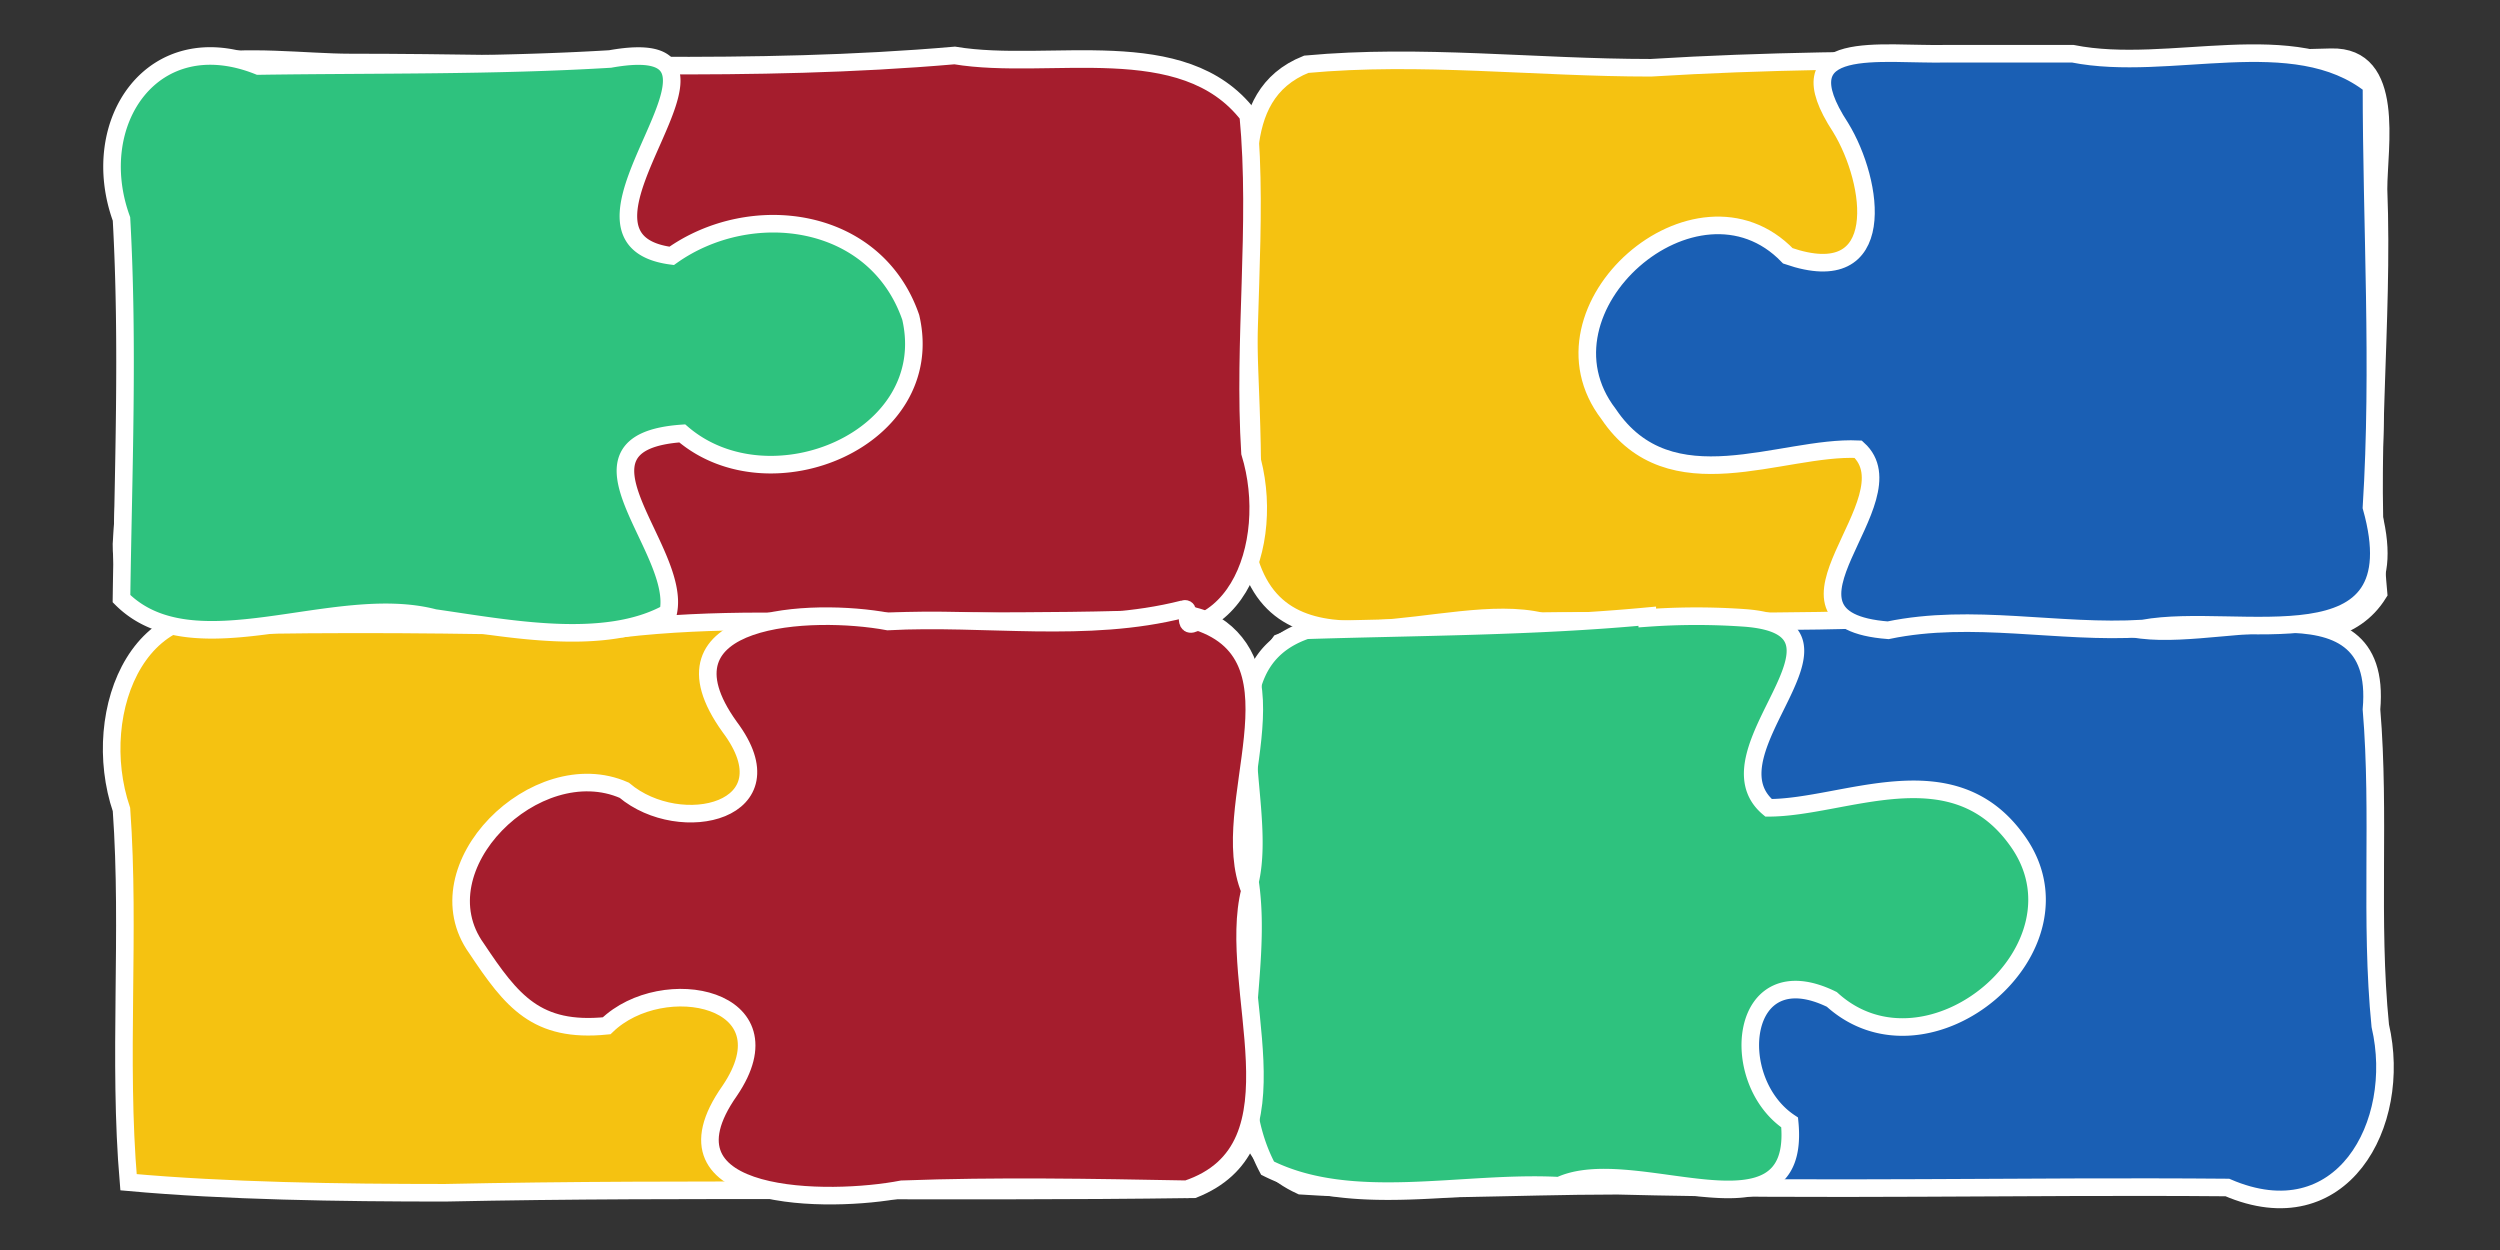 <svg xmlns="http://www.w3.org/2000/svg" viewBox="0 0 128 64">
  <rect x="0" y="0" width="128" height="64" fill="#333333" stroke="none"/>
  <g style="display:inline">
    <path d="M0 32h128v64H0z" style="fill:none;fill-opacity:1;stroke:none;stroke-width:1;stroke-linecap:square;stroke-linejoin:miter;stroke-miterlimit:4;stroke-dasharray:none;stroke-opacity:1" transform="translate(0 -32)"/>
    <path d="M125.5 31.7c-12.9.4-25.8-.2-38.7.6-6.6 0-13.1-.8-19.6-.2-4.5 1.8-3 7.3-3.3 11-.2 5.7.6 11.4 0 17 2 7.4 11.3 2.4 16.7 3.7 10.8-.2 21.5.6 32.3.4 4.9-1 12.5 2.5 15.3-2-.7-7.6.3-15.3 0-23 0-2.4 1-7.6-2.7-7.5z" style="display:inline;fill:#f5c211;fill-rule:evenodd;stroke:#fff" transform="matrix(.9 0 0 .9 6.4 -25.6)"/>
    <path d="M47.2 31.6c-11.5 1-23 .4-34.4.4-5 0-14-1.9-12.8 6.2.2 7 .3 14.1-.2 21.2 0 8 9.7 3.3 14.5 4.7 6.5-.2 13 .2 19.5 0 7.6-.5 15.2-.2 22.8-.4 6.5 2.6 9-4.3 7.4-9.5-.4-6.4.5-12.9-.1-19.2-3.7-4.8-11.3-2.5-16.7-3.4z" style="display:inline;fill:#a51d2d;fill-rule:evenodd;stroke:#fff" transform="matrix(.9 0 0 .9 6.4 -25.6)"/>
    <path d="M98.8 63.7c-6.5.2-13 0-19.5.1-4.4 1.8-9.3-.6-13.6 1.2-3.2 4.3-.4 10.3-1.6 15.3.5 5.2-3.1 12.9 2.8 15.6 6 .4 12 0 18 0 11.5.3 23.1 0 34.7.1 6.5 2.8 10-3.6 8.7-9.2-.6-6 0-12-.5-18 .7-8-9.4-3.4-14-4.7-5 0-10-1-15-.4z" style="display:inline;fill:#1a5fb4;fill-rule:evenodd;stroke:#fff" transform="matrix(.9 0 0 .9 6.4 -25.6)"/>
    <path d="M59.5 63.4c-10.3 1.6-20.8-.4-31.2.8-6.8-.2-13.6-.3-20.4-.2-7-2.7-10 4.9-8.1 10.5.5 7-.2 14.2.4 21.2 5.5.5 12 .6 18 .6 14.1-.3 28.4 0 42.6-.2 6-2.4 2.6-9.8 3.2-14.7-.6-4.9 0-9.8 0-14.7-.5-2-2.4-3.5-4.5-3.3z" style="display:inline;fill:#f5c211;fill-rule:evenodd;stroke:#fff" transform="matrix(.9 0 0 .9 6.4 -25.6)"/>
    <path d="M27.6 31.8c-6.6.4-13.3.3-20 .4-6-2.4-9.8 3.2-7.8 8.7.4 7.2.1 14.4 0 21.6 4.1 4.1 12.1-.4 17.8 1.1 4.2.6 9.7 1.7 13.3-.3.8-3.6-6.4-9.7.8-10.2 5 4.3 14.6.3 13-6.6-2-5.8-9.1-6.7-13.6-3.5-7.7-1 6-12.9-3.5-11.2zm59 31.7c-6.4.6-13 .6-19.4.8-5.8 2-2.1 9.6-3.2 14.3.8 5.4-1.6 11.4 1 16.3 4.8 2.4 11.1.7 16.6 1 4.2-2 13.8 3.6 13.1-3.6-3.6-2.4-2.9-9.6 2.4-7 5.5 5 15-3 10.5-9.1-3.7-5.1-9.8-1.8-14.1-1.8-3.8-3.2 6.1-10.2-1.3-10.8a39 39 0 0 0-5.6 0z" style="display:inline;fill:#2ec27e;stroke:#fff;stroke-width:1;stroke-miterlimit:4;stroke-dasharray:none;stroke-opacity:1" transform="matrix(.9 0 0 .9 6.4 -25.6)"/>
    <path d="M60.2 63.1c-5.5 1.4-11.3.4-16.8.7-4.3-.8-13.6-.4-9 6 3.6 4.8-2.8 6.3-6 3.6-5-2.2-11.7 4.4-8.4 9 2 3 3.4 4.8 7.4 4.4 3.2-3.1 10.6-1.6 7 3.7-4.5 6.4 5.7 6.4 9.8 5.6 5.4-.2 10.8-.1 16.2 0 6.9-2.3 2.2-11.5 3.6-17-2-4.8 3.4-13.2-3-15.3-1 .6-.2-.9-.8-.7z" style="display:inline;fill:#a51d2d;stroke:#fff;stroke-width:1;stroke-miterlimit:4;stroke-dasharray:none;stroke-opacity:1" transform="matrix(.9 0 0 .9 6.4 -25.6)"/>
    <path d="M103.7 31.5c-3.8.1-9.5-1-6.1 4.2 1.9 3.1 2.8 9.3-3 7.3-5.2-5.4-14.8 3-10.2 9 3.5 5.2 9.8 1.8 14.2 2 3.2 2.9-6 9.7 1.7 10.3 4.8-1 9.7.2 14.5-.1 5.4-1 15.6 2.4 13-6.9.5-8 0-16 0-24-4.4-3.5-11.5-.7-17-1.8h-7.1z" style="display:inline;fill:#1a5fb4;stroke:#fff;stroke-width:1;stroke-miterlimit:4;stroke-dasharray:none;stroke-opacity:1" transform="matrix(.9 0 0 .9 6.4 -25.6)"/>
  </g>
</svg>